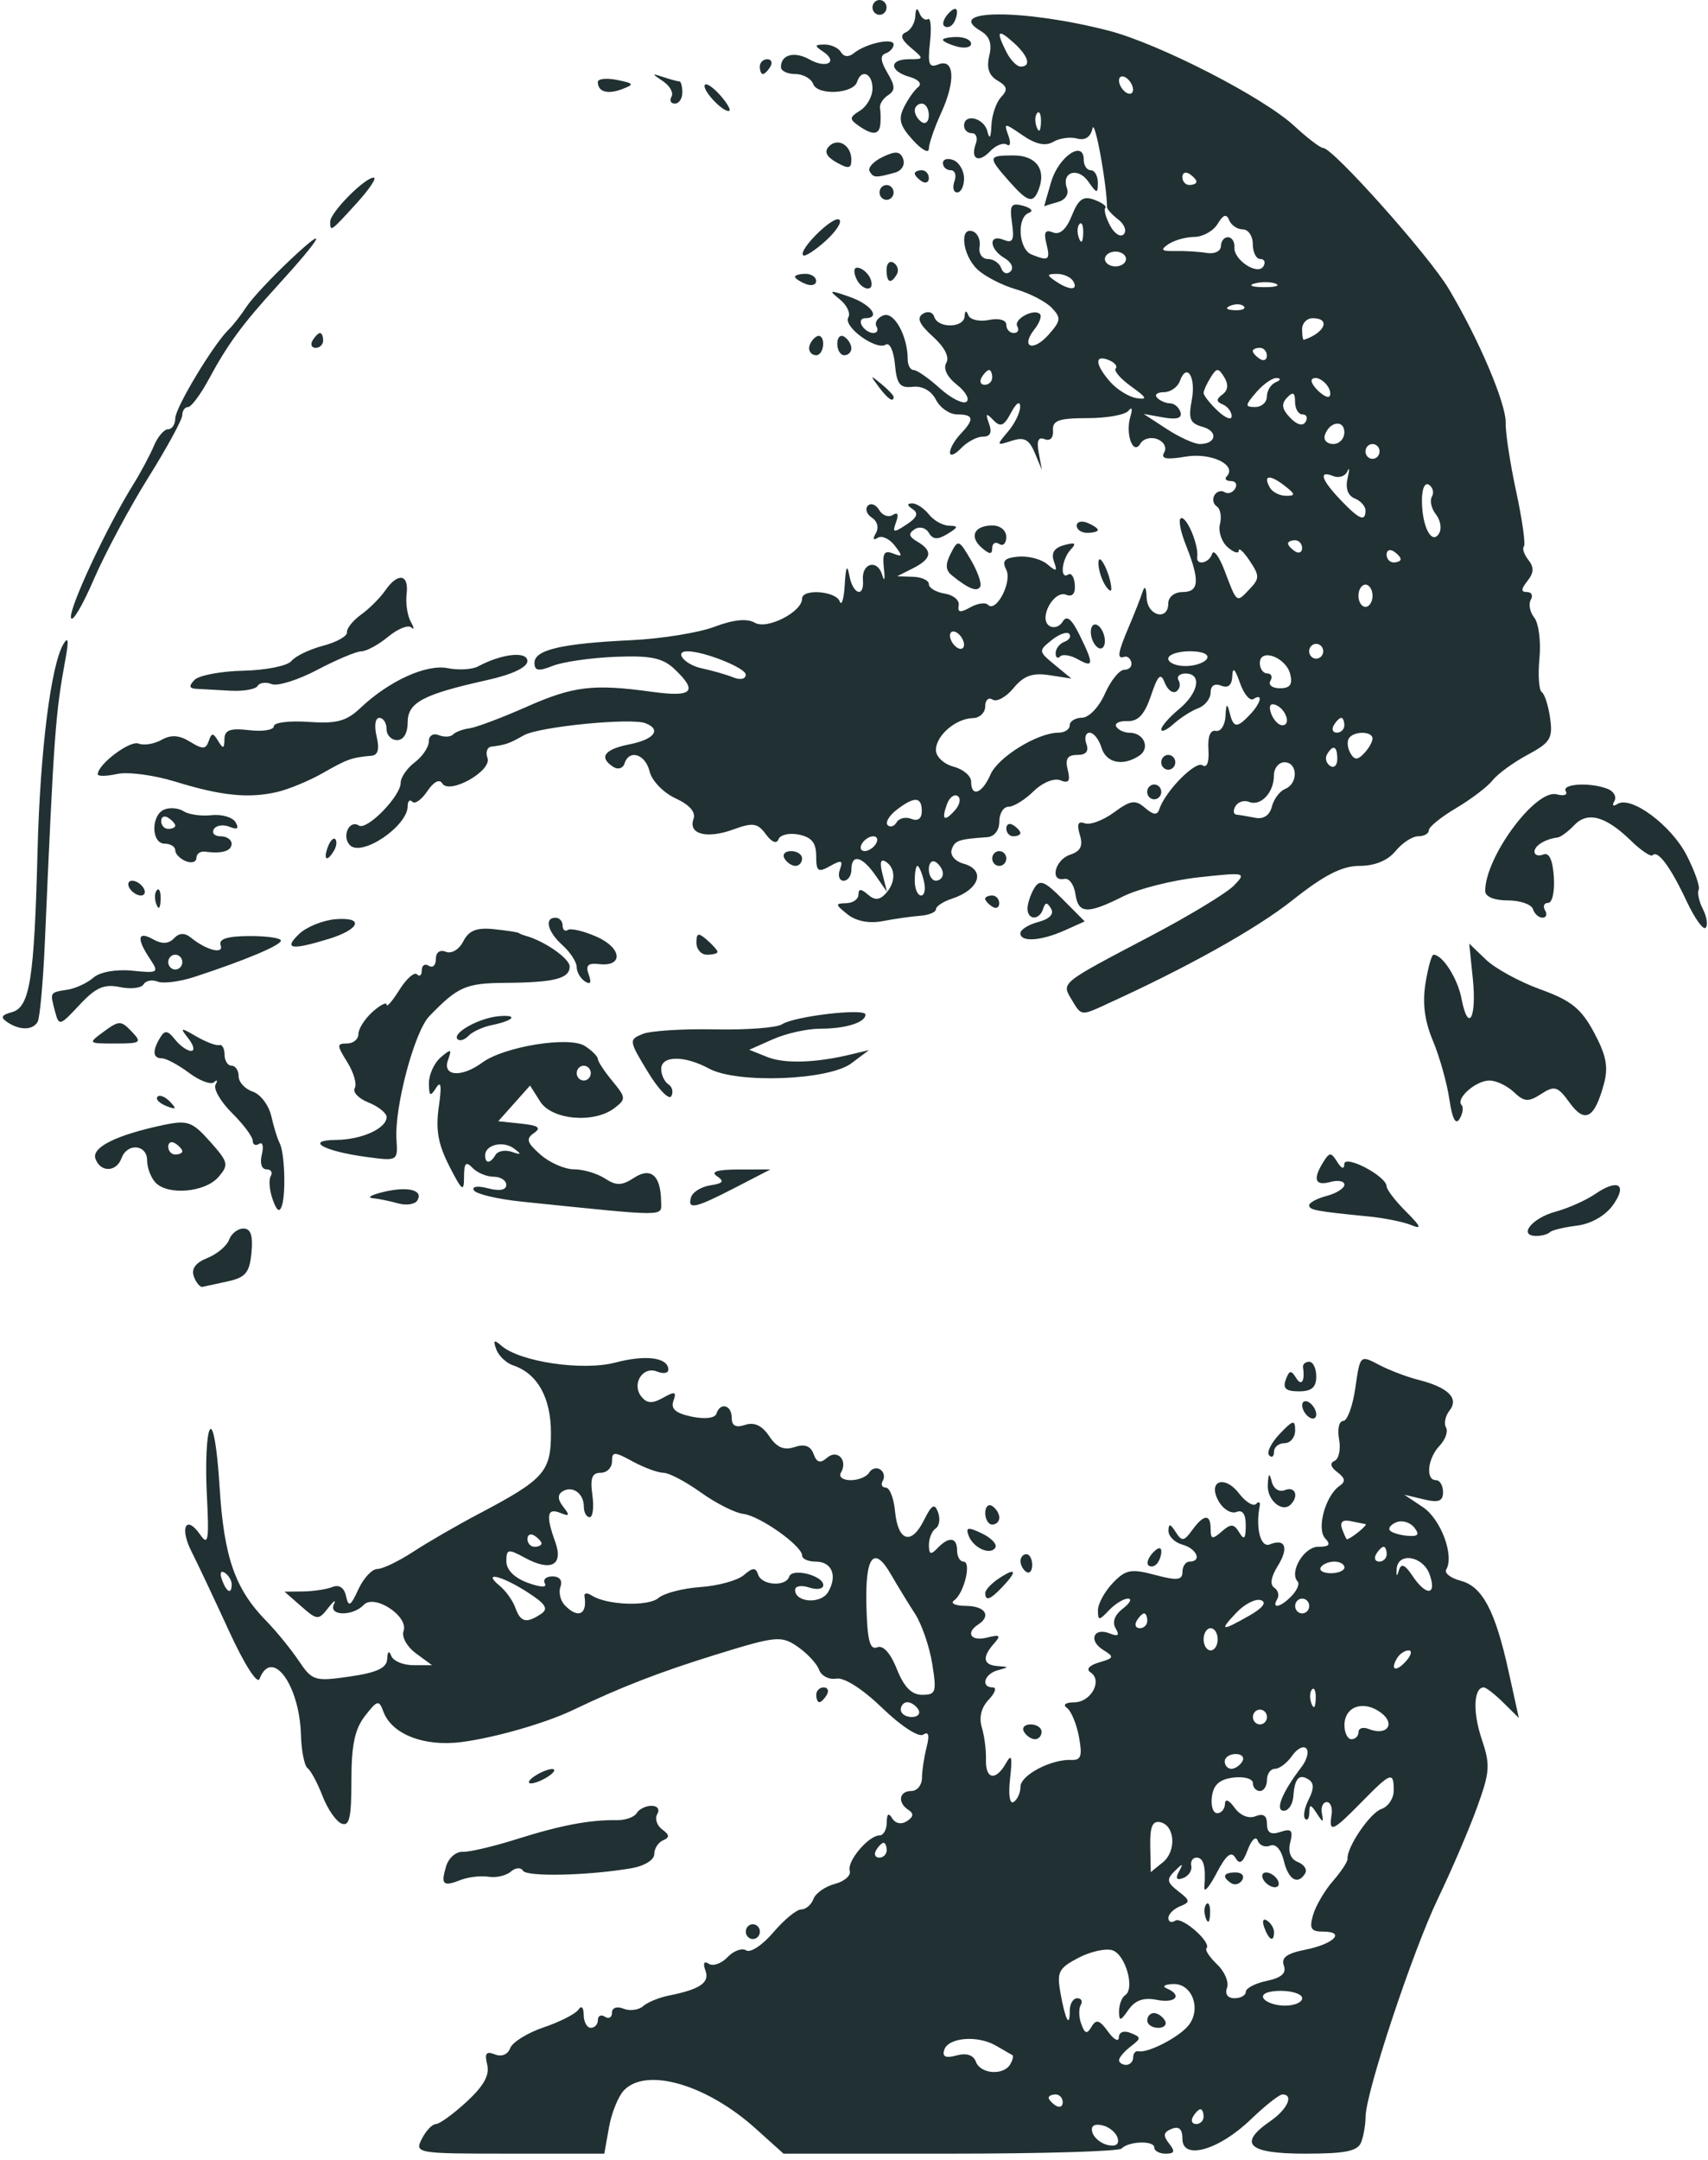 <?xml version="1.0" encoding="UTF-8" standalone="no"?><svg xmlns="http://www.w3.org/2000/svg" xmlns:xlink="http://www.w3.org/1999/xlink" fill="#000000" height="291.9" preserveAspectRatio="xMidYMid meet" version="1" viewBox="29.7 2.2 230.9 291.9" width="230.9" zoomAndPan="magnify"><g id="change1_1"><path d="m213.73 291.62c0.318-0.87 0.578-2.394 0.578-3.386 0-3.221 6.345-22.346 9.798-29.532 1.85-3.85 4.228-9.394 5.285-12.321 1.738-4.812 1.795-5.698 0.596-9.268-1.211-3.605-1.064-6.912 0.308-6.912 0.303 0 1.491 0.928 2.641 2.062l2.09 2.062-1.369-6.222c-1.819-8.271-3.542-11.534-6.502-12.314-1.349-0.356-2.223-1.037-1.942-1.514 1.108-1.883-0.725-6.8-3.136-8.415l-2.533-1.696 2.618 0.627c2.018 0.483 2.618 0.258 2.618-0.982 0-0.885-0.428-1.608-0.952-1.608-1.445 0-1.138-2.948 0.485-4.652 0.79-0.83 1.182-1.943 0.87-2.472-0.312-0.53-0.096-1.559 0.479-2.287 1.31-1.658-0.187-3.129-4.219-4.149-1.568-0.396-3.982-1.319-5.365-2.05-2.501-1.322-2.518-1.304-3.153 3.14-0.351 2.458-1.09 4.469-1.643 4.469-0.555 0-0.804 1.105-0.556 2.465 0.247 1.356-0.025 2.672-0.603 2.924-0.681 0.297-0.549 0.838 0.376 1.535 1.059 0.798 1.136 1.275 0.298 1.847-1.918 1.307-3.154 5.829-1.942 7.103 0.796 0.836 0.549 1.127-0.957 1.127-1.924 0-3.955 3.446-2.767 4.694 0.285 0.299-0.074 1.165-0.797 1.925-1.488 1.563-2.799 1.863-1.968 0.45 0.301-0.512 0.117-1.21-0.409-1.552-0.604-0.392-0.433-1.46 0.464-2.899 1.542-2.472 1.064-3.798-1.059-2.942-1.238 0.499-1.945-2.175-1.368-5.176 0.106-0.55-0.111-0.682-0.481-0.293-0.37 0.389-1.408-0.245-2.305-1.409-2.028-2.63-4.361-1.639-2.703 1.148 0.606 1.02 1.669 1.626 2.361 1.347 0.826-0.333 1.253 0.303 1.244 1.85-0.011 1.802-0.218 2.019-0.88 0.921-0.717-1.19-1.122-1.212-2.366-0.128-1.261 1.099-1.501 1.049-1.501-0.314 0-2.105-0.9-2.059-2.495 0.128-1.116 1.53-1.397 1.561-2.233 0.25-0.728-1.143-0.959-1.18-0.97-0.156-0.008 0.739 0.842 1.579 1.89 1.867 1.945 0.534 2.675 2.29 0.952 2.29-0.524 0-0.952 0.627-0.952 1.394 0 1.123-0.722 1.201-3.716 0.403-3.239-0.864-3.972-0.722-5.713 1.106-1.098 1.153-1.996 2.804-1.996 3.668 0 1.429 0.136 1.429 1.496 0 0.823-0.864 1.976-1.571 2.562-1.571 0.586 0 0.276 0.607-0.69 1.348-1.118 0.859-1.473 1.828-0.978 2.67 0.561 0.953 0.345 1.147-0.776 0.695-2.193-0.884-2.956 0.947-0.921 2.209 1.541 0.956 1.495 1.102-0.536 1.7-1.345 0.396-1.802 0.928-1.158 1.346 1.669 1.083 0.07 4.03-2.196 4.047-1.181 0.009-1.602 0.325-1 0.75 0.572 0.404 1.306 2.168 1.63 3.92 0.48 2.595 0.288 3.172-1.04 3.114-2.727-0.119-6.866 2.062-6.866 3.617 0 0.806-0.411 1.732-0.913 2.058-0.546 0.355-0.744-0.926-0.491-3.191 0.327-2.934 0.2-3.39-0.563-2.033-1.374 2.444-2.786 2.182-2.699-0.5 0.04-1.238-0.212-3.195-0.561-4.351-0.407-1.348-0.071-2.692 0.936-3.75 0.864-0.907 1.111-1.649 0.55-1.649-1.666 0-1.159-1.815 0.646-2.311 1.587-0.436 1.587-0.463 0-0.573-1.962-0.137-2.128-1.198-0.476-3.052 0.976-1.095 0.804-1.238-0.952-0.794-2.162 0.547-2.951-0.627-1.19-1.77 1.815-1.178 0.939-2.5-1.666-2.515-1.44-0.008-2.152-0.346-1.583-0.75 1.349-0.957 2.375-5.235 1.256-5.235-0.475 0-0.863-0.675-0.863-1.5 0-1.808-1.111-1.933-2.666-0.3-0.889 0.933-1.143 0.835-1.143-0.441 0-0.903 0.41-1.907 0.91-2.232 0.501-0.325 0.648-1.309 0.328-2.186-0.466-1.276-0.851-1.056-1.924 1.094-1.705 3.418-3.512 2.833-3.897-1.262-0.164-1.745-0.725-3.173-1.246-3.173-0.521 0-0.701-0.419-0.4-0.931 0.301-0.512 0.142-1.194-0.354-1.516-0.496-0.322-1.171-0.128-1.5 0.431-0.329 0.559-1.455 1.016-2.502 1.016s-1.639-0.45-1.316-1c0.988-1.679-0.47-3.25-1.878-2.023-0.91 0.793-1.384 0.658-1.815-0.52-0.4-1.094-1.208-1.386-2.576-0.93-1.427 0.476-2.398 0.058-3.418-1.472-0.961-1.441-2.018-1.938-3.248-1.528-1.267 0.422-1.823 0.13-1.823-0.96 0-1.74-1.56-2.15-2.07-0.544-0.189 0.595-1.586 0.758-3.341 0.39-2.171-0.456-2.862-1.056-2.466-2.14 0.452-1.238 0.203-1.311-1.398-0.411-1.463 0.822-2.197 0.78-2.946-0.167-1.344-1.701 0.202-4.149 2.13-3.373 0.838 0.338 1.524 0.227 1.524-0.247 0-1.649-3.02-2.061-7.136-0.973-4.422 1.169-12.919-0.082-15.433-2.273-0.996-0.868-1.148-0.76-0.691 0.49 0.322 0.882 1.347 1.857 2.276 2.167 3.288 1.096 5.115 4.363 5.115 9.145 0 5.239-0.908 6.256-9.741 10.909-2.933 1.545-6.931 3.855-8.885 5.134s-4.134 2.325-4.846 2.325c-0.712 0-1.864 1.238-2.561 2.75-1.057 2.295-1.332 2.448-1.664 0.927-0.247-1.135-0.935-1.607-1.82-1.25-0.782 0.315-2.566 0.588-3.963 0.607l-2.54 0.033 2.265 1.982c2.156 1.886 2.331 1.897 3.641 0.217 0.757-0.971 1.105-1.202 0.773-0.515-0.771 1.599 2.525 1.682 4.031 0.101 1.452-1.525 6.112 1.547 5.381 3.547-0.281 0.768 0.469 2.114 1.671 2.998l2.18 1.604h-2.513c-1.382 0-2.729-0.562-2.993-1.25-0.301-0.784-0.508-0.632-0.555 0.406-0.055 1.222-1.38 1.845-5.059 2.376-4.743 0.685-5.076 0.582-6.903-2.135-1.055-1.57-3.033-3.995-4.396-5.389-4.231-4.329-5.714-8.601-6.304-18.159-0.323-5.234-0.876-8.429-1.326-7.663-0.425 0.722-0.604 4.618-0.398 8.658 0.324 6.349 0.201 7.095-0.909 5.502-1.909-2.742-2.799-0.922-1.142 2.334 0.789 1.551 3.058 6.356 5.042 10.678 2.06 4.488 3.833 7.276 4.132 6.5 1.663-4.304 5.41 0.756 5.604 7.567 0.062 2.159 0.468 4.184 0.903 4.5 0.435 0.316 1.341 2.004 2.014 3.752 0.673 1.748 1.827 3.421 2.564 3.719 1.067 0.43 1.341-0.76 1.341-5.817 0-4.792 0.452-6.939 1.833-8.719 1.676-2.159 1.89-2.208 2.496-0.574 1.134 3.061 5.527 4.757 10.601 4.093 4.524-0.592 11.345-2.557 15.06-4.338 6.451-3.092 11.73-5.135 19.352-7.491 8.103-2.504 8.776-2.568 10.983-1.049 1.293 0.89 2.599 2.295 2.901 3.122 0.302 0.827 1.352 1.363 2.332 1.19 1.062-0.187 3.575 1.421 6.219 3.98 2.498 2.418 4.907 3.988 5.514 3.594 0.744-0.483 0.888 0.046 0.465 1.706-0.337 1.323-0.619 3.194-0.626 4.156-0.007 0.963-0.656 1.75-1.441 1.75-1.668 0-1.898 1.577-0.374 2.566 0.737 0.479 0.673 0.931-0.213 1.506-0.75 0.487-1.562 0.334-1.991-0.375-0.491-0.811-0.729-0.632-0.739 0.553-0.008 0.963-0.443 1.75-0.967 1.75-1.488 0-4.444 3.496-4.038 4.776 0.201 0.633-0.705 1.433-2.014 1.778-1.308 0.345-2.611 1.262-2.894 2.037-0.283 0.775-1.026 1.41-1.65 1.41-0.624 0-2.322 1.396-3.772 3.102-1.45 1.706-3.098 2.803-3.663 2.436-0.564-0.366-1.7 0.042-2.523 0.907-0.824 0.865-1.964 1.27-2.535 0.9-0.651-0.423-0.822-0.085-0.459 0.908 0.601 1.645-0.715 2.542-4.985 3.395-1.293 0.258-2.845 0.901-3.45 1.428-0.604 0.527-1.796 0.677-2.648 0.334-0.885-0.357-1.549-0.124-1.549 0.542 0 0.641-0.428 0.888-0.952 0.548-0.524-0.34-0.952-0.141-0.952 0.441s-0.428 1.059-0.952 1.059c-0.524 0-0.959-0.788-0.967-1.75-0.009-1.026-0.304-1.319-0.714-0.708-0.385 0.573-2.498 1.65-4.696 2.393-2.198 0.743-4.237 2.008-4.53 2.812-0.315 0.861-1.164 1.207-2.069 0.842-1.175-0.473-1.418-0.15-1.038 1.379 0.352 1.412-0.461 2.881-2.775 5.015-1.8 1.66-3.67 3.017-4.157 3.017-0.487 0-1.344 0.9-1.905 2-0.996 1.954-0.724 2 11.824 2h12.843l0.634-3.549c0.349-1.952 1.256-4.202 2.015-5 3.018-3.17 11.17-0.812 17.801 5.15l3.781 3.4h22.52c12.386 0 22.814-0.309 23.174-0.687 0.957-1.006 4.424-1.12 4.424-0.146 0 0.458 0.695 0.833 1.545 0.833 1.207 0 1.306-0.302 0.452-1.383-0.843-1.067-0.761-1.517 0.359-1.969 0.995-0.401 1.452 0.027 1.452 1.358 0 2.929 4.918 1.528 9.244-2.634 1.928-1.855 3.85-3.372 4.271-3.372 1.584 0 0.679 2.014-1.614 3.592-4.462 3.071-3.048 4.408 4.659 4.408 5.54 0 7.162-0.337 7.617-1.582zm-36.346-1.264c-0.273-0.861 0.185-1.221 1.27-1 0.933 0.19 1.889 0.951 2.123 1.691 0.273 0.861-0.185 1.221-1.27 1-0.933-0.19-1.889-0.951-2.123-1.691zm13.598-2.155c0.324-0.55 0.777-1 1.008-1 0.231 0 0.42 0.45 0.42 1 0 0.55-0.454 1-1.008 1-0.555 0-0.743-0.45-0.42-1zm-19.518-2.559c0-0.243 0.428-0.441 0.952-0.441 0.524 0 0.952 0.477 0.952 1.059 0 0.582-0.428 0.781-0.952 0.441-0.524-0.34-0.952-0.817-0.952-1.059zm-9.837-4.863c-0.331-0.906-1.279-1.214-2.61-0.848-1.471 0.404-1.966 0.182-1.67-0.749 0.535-1.685 4.497-2.016 6.976-0.582 1.047 0.606 2.054 1.184 2.237 1.285 0.183 0.101 0.051 0.663-0.294 1.25-0.91 1.547-4.032 1.308-4.639-0.356zm19.358-0.217c0-0.352 0.703-1.179 1.562-1.839 1.448-1.112 1.448-1.245 0-1.829-0.916-0.369-1.574-0.126-1.592 0.589-0.017 0.67-0.676 0.321-1.466-0.777-1.127-1.566-1.603-1.71-2.217-0.666-0.62 1.053-0.909 0.981-1.394-0.345-0.336-0.921-0.371-2.083-0.076-2.584 0.294-0.5 0.082-0.91-0.473-0.91-0.555 0-1.008 0.75-1.008 1.667 0 2.425-0.592 1.314-1.257-2.361-0.515-2.845-0.252-3.366 2.411-4.761 1.644-0.862 3.724-1.322 4.621-1.023 1.763 0.588 3.063 5.186 1.714 6.062-0.453 0.294-0.824 1.27-0.824 2.167 0 1.407 0.176 1.379 1.279-0.205 0.889-1.276 2.051-1.683 3.808-1.33 2.556 0.513 3.535-0.622 1.339-1.553-0.655-0.277-0.255-0.54 0.888-0.583 2.552-0.097 3.842 3.351 2.086 5.573-1.264 1.599-5.511 3.797-6.782 3.509-0.393-0.089-0.714 0.289-0.714 0.839 0 0.55-0.428 1-0.952 1-0.524 0-0.952-0.288-0.952-0.64zm6.189-5.36c-0.324-0.55-0.992-1-1.484-1s-0.896 0.45-0.896 1c0 0.55 0.668 1 1.484 1s1.22-0.45 0.896-1zm13.329-3c-0.343-0.583 0.625-1 2.324-1 1.602 0 2.912 0.45 2.912 1 0 0.55-1.046 1-2.324 1s-2.589-0.45-2.912-1zm-4.926-1.406c0.283-0.773-0.317-2.196-1.332-3.16-1.015-0.965-1.665-1.945-1.443-2.177 0.738-0.775-3.302-4.338-4.234-3.734-0.505 0.328-0.917 0.167-0.917-0.357s0.708-1.238 1.574-1.587c1.419-0.572 1.395-0.774-0.238-2.04-1.544-1.197-1.615-1.601-0.483-2.723 1.104-1.093 1.203-1.083 0.582 0.062-0.513 0.945-0.332 1.221 0.574 0.875 0.727-0.278 1.216-1.011 1.085-1.63-0.131-0.619 0.19-1.125 0.714-1.125 0.959 0 1.283 1.231 1.053 4-0.068 0.825 0.674-0.028 1.649-1.896 1.287-2.463 1.987-3.034 2.549-2.079 0.573 0.974 1.01 0.686 1.679-1.104 0.497-1.331 1.097-1.884 1.333-1.227 0.236 0.657 0.991 0.967 1.678 0.69 0.758-0.306 1.49 0.502 1.861 2.056 0.616 2.576 1.917 3.325 2.894 1.664 0.29-0.492-0.162-1.173-1.004-1.512-0.982-0.396-1.35-1.344-1.026-2.646 0.409-1.641 0.156-1.913-1.32-1.421-1.303 0.434-1.825 0.129-1.825-1.066 0-1.136-0.498-1.474-1.549-1.05-0.922 0.372-2.066-0.091-2.826-1.143-0.774-1.071-1.289-1.275-1.307-0.517-0.017 0.688-0.489 1.25-1.049 1.25-0.56 0-0.881-1.012-0.714-2.25 0.218-1.611 1.048-2.34 2.922-2.566 1.44-0.174 2.618 0.163 2.618 0.75s0.428 1.066 0.952 1.066c0.524 0 0.952-0.675 0.952-1.5s0.488-1.5 1.085-1.5c0.597 0 1.633-0.787 2.302-1.748 0.669-0.962 1.535-1.414 1.924-1.006 0.389 0.408 0.102 1.533-0.636 2.498-2.634 3.444-3.636 5.923-2.395 5.923 0.631 0 1.209-0.876 1.286-1.946 0.175-2.445 0.784-3.104 2.085-2.26 0.721 0.468 0.717 1.251-0.014 2.686-0.567 1.114-0.783 2.286-0.479 2.606 0.304 0.32 0.56-0.056 0.568-0.836 0.012-1.169 0.185-1.155 0.992 0.083 0.869 1.333 0.947 1.333 0.706 0-0.149-0.825 0.147-1.5 0.659-1.5 0.511 0 0.803 0.788 0.648 1.75-0.398 2.465 0.162 2.223 4.057-1.75 3.968-4.047 4.349-4.184 4.349-1.567 0 1.063-0.75 2.187-1.666 2.497-1.537 0.521-4.712 5.192-4.58 6.739 0.031 0.368-0.858 1.718-1.976 3s-2.325 3.343-2.682 4.581c-0.532 1.842-0.282 2.25 1.375 2.25 3.097 0 1.414 1.688-2.441 2.448-2.477 0.488-3.274 1.08-2.886 2.142 0.375 1.026-0.317 1.647-2.301 2.064-1.56 0.328-2.837 0.99-2.837 1.471 0 0.481-0.688 0.875-1.53 0.875-0.923 0-1.326-0.557-1.016-1.406zm6.355-7.535c0-0.518-0.424-1.216-0.941-1.552-0.54-0.35-0.699 0.051-0.374 0.941 0.633 1.732 1.315 2.049 1.315 0.611zm-8.644-2.476c0.041-1.054-0.184-1.645-0.5-1.312-0.316 0.332-0.35 1.195-0.075 1.917 0.304 0.798 0.53 0.561 0.575-0.604zm9.12-4.583c-0.324-0.55-1.017-1-1.54-1-0.524 0-0.687 0.45-0.364 1 0.324 0.55 1.017 1 1.54 1 0.524 0 0.687-0.45 0.364-1zm-4.77 0.016c0.329-0.559-0.07-1.016-0.886-1.016-1.672 0-1.919 0.6-0.598 1.457 0.487 0.316 1.155 0.118 1.484-0.441zm-12.44-4.559c-0.054-2.615 0.295-3.461 1.338-3.247 2.019 0.415 2.24 3.928 0.343 5.443-0.884 0.706-1.608 1.296-1.608 1.312 0 0.016-0.033-1.563-0.073-3.508zm-37.058 0.543c0.324-0.55 0.777-1 1.008-1 0.231 0 0.42 0.45 0.42 1s-0.454 1-1.008 1c-0.555 0-0.743-0.45-0.42-1zm47.128-12c0-0.55 0.668-1 1.484-1s1.22 0.45 0.896 1c-0.324 0.55-0.992 1-1.484 1s-0.896-0.45-0.896-1zm16.185-4.893c0-2.538 2.567-3.433 4.908-1.711 2.069 1.522 0.836 3.214-1.621 2.224-0.76-0.306-1.383-0.121-1.383 0.411s-0.428 0.969-0.952 0.969c-0.524 0-0.952-0.852-0.952-1.893zm-12.377-1.107c0-0.55 0.428-1 0.952-1 0.524 0 0.952 0.45 0.952 1s-0.428 1-0.952 1c-0.524 0-0.952-0.45-0.952-1zm-47.604-1c0-0.55 0.403-1 0.896-1 0.493 0 1.161 0.45 1.484 1 0.324 0.55-0.08 1-0.896 1-0.816 0-1.484-0.45-1.484-1zm55.598-2.729c0.316-0.332 0.541 0.258 0.5 1.312-0.046 1.165-0.271 1.402-0.575 0.604-0.275-0.722-0.241-1.584 0.075-1.917zm-56.122-2.739c-0.865-2.175-1.858-3.276-2.664-2.951-0.978 0.394-1.325-0.904-1.455-5.455-0.196-6.843 0.991-8.423 3.31-4.407 0.884 1.53 2.349 3.926 3.257 5.325 0.908 1.399 1.955 4.436 2.327 6.75 0.62 3.853 0.505 4.207-1.36 4.207-1.424 0-2.451-1.043-3.416-3.469zm67.607-1.465c0.345-0.587 1.048-1.067 1.561-1.067 0.513 0 0.381 0.63-0.294 1.399-1.367 1.558-2.244 1.328-1.267-0.333zm-26.143-2.567c0-0.825 0.428-1.5 0.952-1.5 0.524 0 0.952 0.675 0.952 1.5s-0.428 1.5-0.952 1.5c-0.524 0-0.952-0.675-0.952-1.5zm4.45-3.618c1.109-1.165 2.597-1.914 3.306-1.665 0.82 0.288 0.249 1.045-1.567 2.078-3.819 2.173-4.13 2.099-1.739-0.413zm-13.494 1.118c0.324-0.55 0.777-1 1.008-1 0.231 0 0.42 0.45 0.42 1s-0.454 1-1.008 1c-0.555 0-0.743-0.45-0.42-1zm-83.992-1.75c-0.344-0.962-1.294-2.298-2.112-2.968-2.452-2.009 0.174-1.43 3.671 0.809 2.544 1.629 2.959 2.279 1.904 2.981-1.984 1.319-2.764 1.133-3.463-0.822zm105.41-0.25c0-0.55 0.428-1 0.952-1 0.524 0 0.952 0.45 0.952 1s-0.428 1-0.952 1c-0.524 0-0.952-0.45-0.952-1zm-98.751-0.122c-0.587-0.617-0.842-1.742-0.565-2.5 0.304-0.831-0.126-1.378-1.083-1.378-0.872 0-1.332 0.432-1.021 0.96 0.335 0.569-0.612 0.529-2.324-0.098-1.808-0.662-2.889-1.747-2.889-2.901 0-1.668 0.237-1.714 2.499-0.481 3.516 1.916 5.251 1.017 4.112-2.13-1.294-3.575-1.112-4.65 0.665-3.934 1.268 0.511 1.349 0.36 0.43-0.804-0.772-0.977-0.815-1.64-0.135-2.082 1.329-0.863 2.902 0.237 2.902 2.029 0 0.793 0.354 1.441 0.787 1.441 0.433 0 0.599-1.35 0.368-3-0.318-2.276-0.048-3 1.117-3 0.845 0 1.536-0.687 1.536-1.526 0-1.368 0.291-1.368 2.809 0 1.545 0.839 3.413 1.526 4.152 1.526 0.738 0 3.009 1.195 5.046 2.655 2.037 1.46 4.628 2.766 5.757 2.902 2.233 0.269 7.943 4.317 7.943 5.632 0 0.447 0.821 0.812 1.825 0.812 2.202 0 2.983 1.908 1.684 4.115-0.978 1.662-4.461 1.428-4.461-0.299 0-0.523 0.857-0.665 1.904-0.316 1.047 0.349 1.904 0.207 1.904-0.316 0-1.308-4.208-2.367-4.602-1.159-0.46 1.412-3.737 1.197-4.209-0.276-0.316-0.985-0.722-0.971-1.92 0.067-0.836 0.724-3.473 1.454-5.861 1.622-2.388 0.168-4.942 0.828-5.676 1.468-1.365 1.19-7.006 0.986-9.027-0.326-0.618-0.401-1.062-0.358-0.987 0.095 0.413 2.499-0.89 3.083-2.681 1.202h-8e-6zm114.6-3.971c-1.004-1.506-1.512-1.716-1.812-0.75-0.29 0.936-0.385 0.889-0.312-0.158 0.163-2.336 3.576-1.762 4.461 0.75 1.004 2.851-0.475 2.951-2.338 0.158zm-160.93 0.54c-0.325-0.89-0.166-1.291 0.374-0.941 0.518 0.336 0.941 1.034 0.941 1.552 0 1.438-0.682 1.121-1.315-0.611zm148.54-1.662c0.254-0.432 1.08-0.786 1.834-0.786 0.755 0 1.372 0.354 1.372 0.786 0 0.432-0.825 0.786-1.834 0.786-1.009 0-1.626-0.354-1.372-0.786zm7.49-1.786c0.324-0.55 0.777-1 1.008-1 0.231 0 0.42 0.45 0.42 1s-0.454 1-1.008 1c-0.555 0-0.743-0.45-0.42-1zm-114.73-2.059c0-0.582 0.428-0.781 0.952-0.441 0.524 0.34 0.952 0.816 0.952 1.059 0 0.243-0.428 0.441-0.952 0.441-0.524 0-0.952-0.477-0.952-1.059zm116.61-1.13c-0.295-0.31 0.093-0.817 0.863-1.128 0.77-0.31 1.852 0.008 2.405 0.708 0.759 0.96 0.547 1.237-0.863 1.128-1.028-0.08-2.11-0.398-2.405-0.708zm-6.475-0.212c-0.335-0.918 0.04-1.289 1.088-1.077 0.88 0.179 1.814 0.366 2.076 0.417 0.376 0.072-1.977 1.985-2.516 2.046-0.075 0.008-0.367-0.615-0.648-1.386zm-78.714 54.401c0-0.55-0.428-1-0.952-1-0.524 0-0.952 0.45-0.952 1 0 0.55 0.428 1 0.952 1 0.524 0 0.952-0.45 0.952-1zm-40.463-6.976c1.047-0.409 2.746-0.607 3.776-0.44 1.029 0.167 2.384-0.144 3.01-0.689 0.626-0.545 1.366-0.604 1.645-0.13 0.505 0.858 8.768 0.672 14.658-0.329 1.743-0.296 3.094-1.125 3.094-1.897 0-0.754 0.536-1.6 1.19-1.879 0.92-0.392 0.893-0.726-0.122-1.472-0.722-0.53-1.018-1.465-0.658-2.076 0.369-0.627 0.031-1.112-0.774-1.112-0.785 0-1.689 0.443-2.007 0.985-0.319 0.542-1.522 0.969-2.674 0.95-3.629-0.061-7.622 0.695-13.52 2.559-3.142 0.993-6.442 1.768-7.334 1.722-0.892-0.046-1.895 0.821-2.229 1.926-0.759 2.512-0.445 2.816 1.947 1.883zm11.901-14.024c0.785-0.533 1-0.969 0.476-0.969-0.524 0-1.595 0.436-2.38 0.969-0.785 0.533-1 0.969-0.476 0.969 0.524 0 1.595-0.436 2.38-0.969zm66.646-6c0-0.55-0.668-1-1.484-1-0.816 0-1.22 0.45-0.896 1 0.324 0.55 0.992 1 1.484 1 0.493 0 0.896-0.45 0.896-1zm-29.038-5c0.324-0.55 0.135-1-0.42-1-0.555 0-1.008 0.45-1.008 1s0.189 1 0.42 1c0.231 0 0.685-0.45 1.008-1zm23.734-14.571c2.057-2.16 1.875-2.694-0.408-1.196-1.047 0.687-1.904 1.591-1.904 2.009 0 1.153 0.663 0.92 2.312-0.812zm4.035-2.973c0-0.801-0.357-1.456-0.793-1.456-0.436 0-0.793 0.423-0.793 0.941 0 0.518 0.357 1.173 0.793 1.456 0.436 0.283 0.793-0.14 0.793-0.941zm16.82-0.123c0.349-0.367 0.635-1.132 0.635-1.7 0-0.627-0.443-0.568-1.127 0.15-0.62 0.651-0.905 1.416-0.635 1.7 0.271 0.284 0.778 0.217 1.127-0.15zm-21.8-2.231c0.262-0.446-0.56-1.306-1.828-1.913-1.864-0.892-2.208-0.839-1.801 0.276 0.616 1.685 2.974 2.749 3.629 1.637zm0.536-4.043c0-0.518-0.428-1.219-0.952-1.559-0.524-0.34-0.952 0.084-0.952 0.941 0 0.857 0.428 1.559 0.952 1.559 0.524 0 0.952-0.423 0.952-0.941zm39.418-1.795c1.1-1.156 0.554-2.472-0.799-1.927-0.795 0.32-1.547-0.159-1.794-1.143-0.319-1.269-0.453-1.157-0.536 0.448-0.107 2.08 1.979 3.829 3.129 2.621zm-2.287-7.098c0-0.642 0.643-1.167 1.428-1.167 0.785 0 1.428-0.775 1.428-1.722 0-1.486-0.286-1.421-2.089 0.472-1.149 1.207-1.792 2.507-1.428 2.889 0.364 0.382 0.661 0.169 0.661-0.472zm5.713-5.049c0-0.55-0.428-1.278-0.952-1.618-0.524-0.34-0.952-0.168-0.952 0.382s0.428 1.278 0.952 1.618c0.524 0.34 0.952 0.168 0.952-0.382zm0-5.118c0-1.1-0.428-2-0.952-2s-0.901 0.338-0.839 0.75c0.283 1.883-0.215 2.628-0.947 1.416-0.648-1.074-0.918-1.025-1.384 0.25-0.432 1.181 0.018 1.584 1.772 1.584 1.716 0 2.35-0.54 2.35-2zm-147.1-12.873c2.372-0.528 2.907-1.187 3.155-3.882 0.213-2.319-0.098-3.246-1.088-3.246-0.763 0-1.636 0.682-1.94 1.515-0.304 0.833-1.627 1.944-2.94 2.468-1.59 0.635-2.2 1.464-1.827 2.485 0.308 0.843 0.835 1.479 1.172 1.414 0.337-0.065 1.897-0.405 3.468-0.754zm178.67-6.628c0.262-0.275 1.902-0.674 3.644-0.888 1.906-0.233 3.847-1.329 4.872-2.75 2.035-2.822 0.717-3.659-2.393-1.519-1.224 0.842-3.645 1.918-5.379 2.39-3.181 0.866-5.069 3.266-2.569 3.266 0.742 0 1.563-0.225 1.825-0.5zm-19.438-2.79c-1.44-1.438-2.621-2.974-2.624-3.412-0.01-1.375-5.705-4.362-5.721-3.001-0.009 0.744-0.373 0.63-0.952-0.297-0.833-1.333-1.042-1.333-1.875 0-1.463 2.341-1.138 3.28 0.938 2.71 1.047-0.288 1.904-0.124 1.904 0.364 0 0.488-1.071 1.17-2.38 1.515-1.309 0.345-2.38 0.916-2.38 1.269 0 0.64 0.877 0.804 8.093 1.517 2.095 0.207 4.665 0.73 5.713 1.163 1.472 0.608 1.309 0.193-0.714-1.828zm-100.7-1.326c-0.027-3.542-1.38-4.736-3.666-3.236-1.631 1.07-2.405 1.088-3.923 0.092-1.04-0.682-2.921-1.241-4.179-1.241s-3.299-0.891-4.535-1.98c-1.858-1.637-2.011-2.143-0.882-2.923 1.026-0.709 0.595-1.025-1.732-1.27l-3.097-0.327 2.149-2.41 2.149-2.41 1.365 2.16c1.577 2.495 7.297 2.996 10.052 0.88 1.573-1.208 1.556-1.412-0.294-3.653-1.078-1.306-1.96-2.647-1.96-2.98 0-0.334-0.78-1.118-1.733-1.743-2.09-1.371-10.93 0.052-13.899 2.237-2.788 2.051-5.412 1.863-4.629-0.331 0.547-1.532 0.425-1.579-0.982-0.378-0.883 0.755-1.6 2.33-1.592 3.5 0.012 1.753 0.182 1.863 0.966 0.628 0.672-1.06 0.78-0.308 0.367 2.569-0.441 3.077-0.097 5.024 1.415 7.985 1.731 3.393 1.998 3.591 1.998 1.481 0-1.894 0.254-2.168 1.143-1.235 0.628 0.66 1.914 1.2 2.856 1.2 0.943 0 1.714 0.499 1.714 1.108 0 0.693-0.923 0.865-2.46 0.46-1.411-0.372-2.229-0.257-1.919 0.27 0.297 0.505 3.225 1.195 6.506 1.532 19.945 2.049 18.82 2.049 18.804 0.014zm-23.787-6.277c0-1.435 2.435-2.01 3.895-0.92 1.07 0.799 1.01 0.89-0.294 0.451-0.9-0.303-1.889-0.12-2.198 0.406-0.707 1.202-1.402 1.234-1.402 0.063zm12.377-11.107c0-0.55 0.428-1 0.952-1 0.524 0 0.952 0.45 0.952 1s-0.428 1-0.952 1c-0.524 0-0.952-0.45-0.952-1zm-39.853 17.91c0.565-1.75 0.357-7.242-0.321-8.487-0.276-0.508-0.777-2.131-1.113-3.607-0.335-1.476-1.466-2.969-2.512-3.317-1.046-0.349-1.902-1.279-1.902-2.067 0-0.788-0.428-1.433-0.952-1.433-0.524 0-0.952-0.675-0.952-1.5s-0.321-1.404-0.714-1.288c-0.393 0.117-1.785-0.407-3.094-1.164-2.185-1.263-2.273-1.24-1.073 0.288 0.719 0.915 0.878 1.664 0.355 1.664-0.524 0-1.502-0.696-2.175-1.547-0.977-1.236-1.38-1.286-2.006-0.25-1.085 1.796-1.002 2.797 0.23 2.797 0.574 0 2.229 0.887 3.678 1.97s2.976 1.646 3.394 1.25c0.418-0.396 0.502-0.244 0.187 0.339-0.315 0.582 0.688 2.308 2.228 3.835s2.8 3.214 2.8 3.75c0 0.536 0.388 0.722 0.863 0.414 0.475-0.308 0.639 0.34 0.365 1.441-0.29 1.164-0.03 2.001 0.621 2.001 0.616 0 0.879 0.408 0.585 0.908-0.294 0.499-0.177 1.921 0.259 3.16 0.552 1.568 0.932 1.824 1.249 0.842zm61.275-2.433l4.76-2.46-4.284 0.006c-2.887 0.004-3.846 0.298-2.94 0.9 1.04 0.691 0.841 0.971-0.877 1.235-1.222 0.187-2.398 0.903-2.614 1.591-0.553 1.764 0.525 1.533 5.955-1.272zm-42.956 1.714c0.829-1.409-1.329-1.931-4.647-1.123-1.571 0.382-2.214 0.754-1.428 0.827 0.785 0.073 2.344 0.39 3.463 0.705 1.119 0.315 2.295 0.131 2.613-0.409zm-26.905-3.148c1.437-1.665 1.359-1.998-1.129-4.794-2.405-2.703-3.039-2.928-6.305-2.238-6.362 1.344-9.746 3.026-9.184 4.565 0.683 1.87 2.822 1.824 3.517-0.077 0.77-2.108 3.464-1.875 3.464 0.3 0 0.99 0.514 2.34 1.143 3 1.674 1.758 6.711 1.31 8.495-0.756zm-6.781-4.103c0-0.582 0.428-0.781 0.952-0.441 0.524 0.34 0.952 0.816 0.952 1.059 0 0.243-0.428 0.441-0.952 0.441-0.524 0-0.952-0.477-0.952-1.059zm30.853-0.949c-0.288-4.373 2.425-14.585 4.426-16.664 3.85-3.997 4.95-4.484 10.221-4.522 6.7-0.048 8.768-0.569 8.768-2.213 0-1.07-3.413-3.449-5.95-4.147-0.393-0.108-0.821-0.281-0.952-0.385-0.131-0.104-1.641-0.334-3.357-0.511-2.326-0.24-3.373 0.177-4.119 1.641-0.563 1.106-1.592 1.725-2.356 1.417-0.808-0.326-1.355 0.071-1.355 0.981 0 0.84-0.428 1.25-0.952 0.91-0.524-0.34-0.952-0.066-0.952 0.608s-0.289 0.922-0.642 0.551c-0.353-0.371-1.422 0.566-2.374 2.083-0.952 1.517-1.734 2.425-1.738 2.018-0.003-0.407-0.863 0.03-1.91 0.972-1.047 0.942-1.904 2.287-1.904 2.99 0 0.703-0.692 1.278-1.538 1.278-1.405 0-1.402 0.218 0.04 2.528 0.867 1.391 1.319 2.966 1.004 3.502-0.315 0.535 0.524 1.412 1.865 1.947 1.341 0.535 2.438 1.419 2.438 1.963 0 1.539-3.36 3.057-6.84 3.09-4.277 0.041-1.686 1.511 4.035 2.288 4.314 0.586 4.335 0.575 4.144-2.327zm143.72-2.808c0.438-0.724 0.559-1.565 0.27-1.869-0.834-0.876 1.934-3.314 3.763-3.314 0.913 0 2.402 0.706 3.309 1.568 1.396 1.327 1.964 1.365 3.687 0.25 1.814-1.173 2.236-1.044 3.848 1.182 2.069 2.856 3.372 2.135 4.643-2.567 0.612-2.264 0.306-3.841-1.34-6.915-1.735-3.24-3.084-4.326-7.236-5.826-2.807-1.014-6.124-2.822-7.372-4.018l-2.269-2.174 0.488 4.766c0.546 5.335-0.634 7.382-1.533 2.66-0.519-2.723-2.564-5.926-3.785-5.926-0.253 0-0.741 1.743-1.083 3.873-0.431 2.68-0.122 5.068 1.002 7.75 0.894 2.132 1.892 5.677 2.219 7.877 0.398 2.681 0.856 3.566 1.39 2.683zm-174.32-2.308c-0.646-0.683-1.414-0.991-1.707-0.683-0.293 0.308 0.235 0.867 1.174 1.243 1.357 0.543 1.466 0.428 0.533-0.56zm67.747-0.752c0.319-0.542 0.144-1.268-0.388-1.613-0.532-0.345-0.968-1.277-0.968-2.069 0-1.829 3.143-1.853 6.474-0.048 3.782 2.05 16.164 1.587 19.233-0.718l2.38-1.787-2.38 0.573c-4.853 1.169-9.044 1.299-11.391 0.354l-2.414-0.971 3.204-1.422c1.762-0.782 4.619-1.422 6.349-1.422 3.468 0 6.157-0.834 6.157-1.91 0-0.905-9.606 0.214-11.29 1.315-0.711 0.465-4.809 0.773-9.107 0.684-4.298-0.089-8.678 0.192-9.734 0.624-1.873 0.767-1.856 0.891 0.688 5.09 1.434 2.367 2.869 3.861 3.188 3.319zm-27.404-8.164c0.527-0.554 1.949-1.207 3.16-1.452 3.018-0.61 3.63-1.455 0.863-1.19-2.65 0.253-6.278 2.288-5.513 3.091 0.292 0.307 0.963 0.105 1.49-0.448zm-45.541-0.582c-1.424-1.496-1.715-1.496-3.748 0-2.192 1.613-2.184 1.622 1.544 1.622 3.457 0 3.628-0.126 2.204-1.622zm-7.047-3.598c2.185-2.344 3.328-2.85 5.438-2.407 1.469 0.309 2.916 0.146 3.215-0.362 0.299-0.508 1.155-0.677 1.902-0.376s2.983 0.017 4.968-0.631c6.818-2.226 11.702-4.276 11.702-4.91 0-0.349-1.933-0.626-4.295-0.614-2.941 0.014-4.157 0.399-3.857 1.22 0.478 1.31-1.916 0.708-4.028-1.012-0.832-0.678-1.573-0.643-2.288 0.108-0.721 0.757-1.618 0.796-2.816 0.122-2.091-1.175-2.264-0.121-0.432 2.626 1.265 1.897 1.154 1.971-2.398 1.616-2.173-0.218-4.351 0.173-5.227 0.937-0.827 0.721-2.399 1.454-3.495 1.629-2.445 0.392-2.396 0.308-1.714 2.898 0.541 2.056 0.647 2.029 3.325-0.844zm11.991-5.78c0-0.55 0.428-1 0.952-1 0.524 0 0.952 0.45 0.952 1s-0.428 1-0.952 1c-0.524 0-0.952-0.45-0.952-1zm-17.656 8.072c0.3-0.511 0.74-5.348 0.977-10.75 1.256-28.665 1.411-30.779 2.823-38.493 0.42-2.294 0.327-2.861-0.299-1.826-1.704 2.816-3.167 14.474-3.513 27.998-0.445 17.356-1.04 21.096-3.461 21.761-1.444 0.397-1.586 0.713-0.611 1.363 1.68 1.119 3.409 1.097 4.085-0.052zm144.28-2.286c11.042-5.005 20.452-10.256 25.361-14.15 4.281-3.396 6.706-4.636 9.071-4.636 2.05 0 3.823-0.73 4.858-2 0.897-1.1 2.277-2 3.068-2 0.791 0 1.437-0.367 1.437-0.816 0-0.449 1.658-1.795 3.685-2.991s4.247-2.887 4.935-3.757c0.688-0.87 2.815-2.421 4.728-3.446 3.074-1.647 3.428-2.221 3.048-4.939-0.236-1.692-0.746-3.281-1.132-3.532-0.386-0.251-0.526-2.305-0.311-4.566 0.215-2.26-0.099-4.73-0.698-5.488-0.599-0.758-0.813-1.848-0.475-2.422 0.338-0.574 0.108-1.044-0.511-1.044-0.838 0-0.823-0.382 0.06-1.5 0.877-1.11 0.91-1.849 0.125-2.842-0.583-0.738-0.856-1.557-0.606-1.819 0.25-0.262-0.218-3.596-1.039-7.408-0.821-3.812-1.46-7.976-1.419-9.254 0.083-2.593-3.625-11.325-7.719-18.177-2.674-4.475-15.634-19-16.954-19-0.38 0-2.141-1.342-3.914-2.983-4.21-3.896-18.315-11.126-25.121-12.878-11.401-2.934-22.299-2.914-17.287 0.032 1.227 0.721 1.573 1.714 1.177 3.372-0.391 1.635-0.053 2.652 1.11 3.341 1.339 0.793 1.435 1.242 0.482 2.253-0.655 0.694-1.24 2.41-1.3 3.812-0.073 1.695-0.256 1.963-0.546 0.8-0.457-1.836-3.152-2.477-3.152-0.75 0 0.55 0.474 1 1.054 1 0.58 0 0.823 0.631 0.542 1.402-0.767 2.1 0.346 2.701 1.927 1.041 0.765-0.804 1.78-1.209 2.256-0.9 0.479 0.311 0.572-0.24 0.207-1.238-0.632-1.729-0.557-1.73 1.936-0.015 1.774 1.221 3.081 1.498 4.136 0.878 0.848-0.499 2.299-0.699 3.225-0.445 1.083 0.297 1.825-0.195 2.084-1.381 0.301-1.382 1.933 7.493 1.959 10.657 0.002 0.275 0.689 1.026 1.525 1.668 0.837 0.643 1.168 1.539 0.737 1.992-0.431 0.453-1.262-0.073-1.845-1.168-0.584-1.095-0.873-2.171-0.643-2.391 0.23-0.22-0.438-0.715-1.486-1.102-1.5-0.554-2.146-0.1-3.044 2.138-0.75 1.868-1.622 2.646-2.549 2.273-1.048-0.422-1.276-0.035-0.891 1.511 0.557 2.235 0.319 2.409-2.007 1.472-1.771-0.714-2.032-5.042-0.34-5.634 0.641-0.224 0.296-0.647-0.767-0.939-1.669-0.458-1.878-0.139-1.532 2.338 0.324 2.319 0.106 2.75-1.137 2.249-2.07-0.834-1.969 1.241 0.12 2.469 0.927 0.545 1.29 1.338 0.822 1.8-0.46 0.454-1.028 0.263-1.262-0.425-0.234-0.688-1.051-1.25-1.816-1.25-0.769 0-1.266-0.735-1.111-1.646 0.154-0.905-0.256-1.843-0.91-2.083-1.865-0.685-1.408 3.213 0.601 5.123 0.985 0.937 3.327 2.148 5.204 2.693 1.877 0.544 4.064 1.673 4.859 2.509 1.294 1.359 1.248 1.743-0.434 3.639-2.099 2.366-3.824 1.699-1.901-0.734 0.673-0.852 1.01-1.773 0.748-2.048-0.795-0.835-3.631 0.693-3.067 1.653 0.29 0.492 0.073 0.895-0.482 0.895-0.555 0-1.008-0.502-1.008-1.117 0-0.648-0.986-0.919-2.347-0.645-1.291 0.259-2.542-0.026-2.781-0.633-0.279-0.711-0.461-0.659-0.509 0.145-0.095 1.585-3.599 1.648-4.098 0.073-0.209-0.659-0.893-0.84-1.556-0.41-0.853 0.554-0.473 1.407 1.367 3.068 1.585 1.43 2.271 2.772 1.815 3.547-0.453 0.769 0.097 1.905 1.437 2.966 1.194 0.946 1.764 1.984 1.268 2.306-0.497 0.322-2.121-0.513-3.61-1.857s-3.069-2.443-3.511-2.443-0.804-0.646-0.804-1.435c0-3.187-1.851-6.524-3.296-5.941-0.799 0.322-1.216 0.989-0.926 1.481 0.29 0.492 0.098 0.895-0.425 0.895-0.524 0-1.217-0.45-1.54-1-0.324-0.55-0.135-1 0.42-1 2.185 0 0.839-1.864-2.086-2.888-2.753-0.965-2.9-0.928-1.333 0.336 0.969 0.781 1.491 1.88 1.16 2.442-0.737 1.252 3.768 4.521 5.068 3.678 0.518-0.336 1.065 0.848 1.232 2.664 0.248 2.704 0.665 3.229 2.417 3.035 1.297-0.143 2.508 0.535 3.128 1.75 0.556 1.091 1.852 1.984 2.881 1.984 2.242 0 2.349 0.64 0.443 2.643-0.785 0.825-1.428 1.95-1.428 2.5s0.673 0.293 1.496-0.571c0.823-0.864 2.154-1.571 2.958-1.571 0.999 0 1.261-0.554 0.828-1.75-0.511-1.41-0.4-1.505 0.574-0.49 0.973 1.014 1.441 0.819 2.403-1 0.683-1.292 1.209-1.651 1.228-0.838 0.019 0.782-0.716 2.304-1.632 3.383-1.608 1.893-1.591 1.937 0.482 1.259 1.686-0.551 2.358-0.204 3.121 1.617l0.973 2.32-0.433-2.329c-0.302-1.625-0.058-2.178 0.807-1.829 0.735 0.296 1.192-0.18 1.121-1.171-0.097-1.355 0.779-1.671 4.641-1.669 2.618 9.69e-4 5.122-0.449 5.564-1 0.468-0.583 0.58-0.27 0.268 0.748-0.73 2.383 0.358 5.365 1.345 3.688 0.398-0.676 1.437-0.942 2.308-0.591 0.901 0.363 1.289 1.14 0.9 1.802-0.496 0.843 0.304 0.995 2.906 0.551 3.442-0.587 7.014 1.139 5.546 2.681-0.324 0.34-0.064 0.619 0.578 0.619 0.642 0 0.898 0.457 0.569 1.016-0.329 0.559-0.967 0.777-1.419 0.484-0.451-0.293-1.071-0.106-1.378 0.415-0.307 0.521-0.162 1.204 0.321 1.517 0.483 0.314 0.674 1.389 0.425 2.389-0.249 1 0.22 2.405 1.042 3.122 0.822 0.716 1.494 0.922 1.494 0.458 0-0.465 0.67 0.159 1.488 1.386 1.352 2.028 1.348 2.378-0.045 3.842-1.768 1.857-1.662 1.937-3.366-2.55-0.715-1.882-1.467-2.895-1.672-2.25-0.404 1.274-2.183 1.647-2.014 0.422 0.209-1.522-1.304-5.25-2.131-5.25-0.47 0-0.205 1.63 0.587 3.622 1.927 4.844 1.816 6.378-0.463 6.378-1.058 0-1.904 0.667-1.904 1.5 0 2.46-2.849 1.731-2.931-0.75-0.047-1.415-0.256-1.693-0.561-0.75-0.267 0.825-1.091 2.918-1.829 4.651-1.519 3.565-1.656 4.459-0.629 4.099 0.393-0.138 0.821 0.2 0.952 0.75 0.131 0.55-0.298 1-0.952 1-0.655 0-1.833 1.453-2.618 3.228-0.802 1.814-2.158 3.238-3.094 3.25-0.916 0.012-1.666 0.472-1.666 1.022 0 0.55-0.685 1-1.522 1-2.813 0-8.168 3.296-9.193 5.658-1.121 2.584-2.614 3.126-2.614 0.95 0-0.765-1.071-1.674-2.38-2.019-1.314-0.346-2.38-1.353-2.38-2.248 0-1.947 2.689-4.265 4.998-4.309 0.916-0.017 1.666-0.733 1.666-1.591 0-0.857 0.451-1.266 1.003-0.908 0.551 0.358 1.824-0.344 2.827-1.559 1.377-1.667 2.561-2.096 4.824-1.748l2.999 0.462-2.256-1.857c-2.205-1.815-2.215-1.89-0.421-3.334 1.009-0.812 2.08-1.195 2.38-0.851 0.3 0.345 0.01 0.827-0.645 1.073-0.655 0.246-1.19 0.934-1.19 1.53 0 0.596 0.271 0.799 0.601 0.452 0.331-0.347 1.402-0.181 2.38 0.369 2.174 1.222 2.213 0.712 0.255-3.266-1.077-2.187-1.744-2.722-2.274-1.822-0.412 0.701-1.227 0.964-1.811 0.585-1.513-0.982 0.607-4.879 2.286-4.202 0.826 0.333 1.243-0.154 1.157-1.353-0.074-1.031-0.474-1.653-0.889-1.384-1.171 0.76-0.888-2.088 0.335-3.372 0.818-0.859 0.597-1.009-0.886-0.601-1.356 0.372-1.791 1.061-1.387 2.194 0.492 1.379 0.347 1.446-0.879 0.401-0.807-0.688-2.567-1.155-3.912-1.038-1.889 0.164-2.265 0.566-1.654 1.765 0.841 1.65-1.383 5.892-2.483 4.736-0.336-0.353-1.418-0.188-2.404 0.366-1.332 0.749-1.728 0.682-1.541-0.261 0.138-0.698-0.712-1.424-1.891-1.612-1.178-0.189-2.142-0.762-2.142-1.274 0-0.512-0.964-0.961-2.142-0.998l-2.142-0.068 2.142-1.085c2.537-1.285 2.712-2.345 0.592-3.591-1.169-0.687-1.26-1.1-0.37-1.678 0.656-0.426 1.506-0.214 1.913 0.478 0.544 0.925 1.189 0.966 2.512 0.159 1.49-0.909 1.527-1.091 0.23-1.116-0.852-0.017-2.083-0.705-2.735-1.53-0.652-0.825-1.668-1.493-2.259-1.485-0.731 0.01-0.706 0.261 0.079 0.784 0.823 0.55 0.58 1.144-0.852 2.084-1.758 1.153-1.93 1.112-1.401-0.336 0.387-1.059 0.228-1.407-0.444-0.971-0.576 0.374-1.405 0.073-1.841-0.669-0.437-0.742-1.126-1-1.532-0.574-0.406 0.426-0.16 1.151 0.546 1.609 0.745 0.484 0.972 1.365 0.539 2.1-0.456 0.775-0.361 1.017 0.246 0.623 0.545-0.354 1.575 0.111 2.289 1.033 1.121 1.447 1.091 1.595-0.22 1.08-1.188-0.466-1.454-0.018-1.224 2.063 0.161 1.462 0.058 1.846-0.229 0.853-0.633-2.191-2.795-1.641-2.61 0.663 0.2 2.485-1.368 1.967-1.841-0.608-0.289-1.577-0.474-1.203-0.617 1.25-0.113 1.925-0.421 2.938-0.685 2.25-0.541-1.409-5.082-1.735-5.082-0.365 0 1.799-4.745 4.223-6.383 3.261-1.045-0.614-2.893-0.432-5.454 0.538-2.13 0.807-7.199 1.623-11.263 1.815-9.411 0.443-13.08 1.301-13.08 3.057 0 1.088 0.543 1.179 2.46 0.414 1.353-0.54 5.162-1.092 8.465-1.225 4.786-0.194 6.413 0.144 8.013 1.662 3.2 3.036 2.438 3.82-2.99 3.074-8.033-1.104-10.653-0.791-17.048 2.036-3.322 1.468-6.781 2.769-7.686 2.891-0.906 0.121-1.912 0.499-2.235 0.839-0.324 0.34-1.189 0.376-1.924 0.08-0.75-0.302-1.335 0.07-1.335 0.848 0 0.762-0.857 2.035-1.904 2.828-1.047 0.793-1.904 2.038-1.904 2.766 0 1.815-4.568 6.477-5.655 5.771-1.285-0.834-2.344 1.461-1.22 2.642 1.583 1.662 7.826-2.546 7.826-5.275 0-0.681 0.283-0.941 0.629-0.578 0.346 0.363 1.258-0.283 2.026-1.435 0.837-1.256 1.643-1.679 2.01-1.055 0.935 1.589 6.76-1.676 6.119-3.429-0.283-0.774-0.04-1.464 0.54-1.532 1.861-0.221 2.445-0.425 4.386-1.533 2.031-1.159 14.432-2.39 16.423-1.63 2.217 0.846 1.205 2.194-2.142 2.853-3.42 0.674-4.198 1.754-2.198 3.052 0.624 0.405 1.302 0.206 1.508-0.441 0.633-1.995 2.835-1.302 3.407 1.073 0.299 1.24 1.869 2.862 3.496 3.612 1.903 0.877 2.769 1.869 2.434 2.788-0.752 2.06 1.794 2.732 5.376 1.421 2.648-0.97 3.286-0.876 4.405 0.648 0.794 1.081 1.466 1.347 1.709 0.677 0.22-0.608 1.456-0.893 2.747-0.633 1.724 0.346 2.347 1.113 2.347 2.89 0 2.1 0.248 2.279 1.883 1.36 1.536-0.863 1.78-0.778 1.326 0.465-0.306 0.838-0.082 1.523 0.497 1.523s1.054-0.675 1.054-1.5c0-2.173 1.434-1.841 3.243 0.75l1.571 2.25-0.604-2.375c-0.409-1.607-0.263-2.154 0.45-1.691 1.373 0.891 1.343 2.862-0.066 4.342-0.818 0.859-1.46 0.88-2.38 0.078-0.918-0.801-1.26-0.794-1.26 0.024 0 0.617-0.75 1.137-1.666 1.154-1.504 0.029-1.485 0.176 0.192 1.508 1.168 0.927 2.936 1.267 4.76 0.914 1.596-0.309 3.866-0.633 5.045-0.72 1.178-0.087 2.142-0.483 2.142-0.879 0-0.396 0.964-1.036 2.142-1.422 3.76-1.233 4.641-3.905 1.566-4.75-1.107-0.304-1.816-1.14-1.584-1.867 0.4-1.253 0.905-1.433 4.779-1.701 0.995-0.069 1.666-0.921 1.666-2.115 0-1.1 0.562-2 1.249-2 0.687 0 2.208-0.939 3.381-2.087 1.216-1.189 2.775-1.828 3.627-1.485 1.132 0.456 1.372 0.114 0.992-1.413-0.371-1.491-0.037-2.015 1.284-2.015 1.196 0 1.604-0.495 1.237-1.5-0.301-0.825-0.103-1.5 0.442-1.5s1.262 0.9 1.594 2c0.633 2.095 2.893 2.579 5.12 1.097 1.515-1.008 0.63-3.096-1.312-3.096-0.724 0-1.534-0.371-1.801-0.824-0.267-0.453 0.412-0.791 1.508-0.75 1.446 0.054 2.318-0.886 3.177-3.426 0.952-2.814 1.318-3.158 1.868-1.756 0.376 0.959 1.074 1.491 1.552 1.181 0.477-0.31 0.621-0.982 0.32-1.494-0.301-0.512 0.12-0.931 0.937-0.931 2.259 0 1.773 2.616-0.896 4.821-1.309 1.082-2.38 2.309-2.38 2.728 0 0.419 0.75 0.085 1.666-0.742 0.916-0.827 2.416-1.782 3.332-2.124 0.916-0.341 1.666-1.296 1.666-2.121 0-0.922 0.55-1.278 1.428-0.924 0.942 0.38 1.454-0.056 1.503-1.281 0.053-1.298 0.363-1.028 1.033 0.899 0.527 1.516 1.35 2.502 1.829 2.191 1.351-0.877 1.026 0.532-0.489 2.124-1.765 1.854-2.216 1.801-2.744-0.321-0.328-1.317-0.463-1.193-0.546 0.5-0.061 1.238-0.646 2.138-1.301 2-0.755-0.159-1.124 0.763-1.008 2.523 0.113 1.72-0.198 2.526-0.818 2.123-0.961-0.624-5.059 3.562-5.825 5.949-0.267 0.832-0.802 0.78-1.92-0.189-1.316-1.141-1.949-1.049-4.201 0.607-1.458 1.073-3.232 1.736-3.942 1.475-0.924-0.341-1.115 0.102-0.674 1.562 0.455 1.506 0.109 2.207-1.328 2.686-2.056 0.685-2.771 3.69-0.776 3.263 0.642-0.138 1.315 0.762 1.494 2 0.398 2.739 1.579 2.808 6.442 0.373 2.062-1.033 6.679-2.198 10.26-2.589 6.331-0.692 6.462-0.661 4.722 1.127-0.984 1.012-6.056 4.082-11.272 6.823-12.317 6.474-12.038 6.248-10.639 8.601 1.29 2.169 1.259 2.164 4.489 0.7v1.5e-5zm-25.706-16.786c0-1.1 0.164-2 0.365-2s0.589 0.9 0.863 2 0.11 2-0.365 2c-0.475 0-0.863-0.9-0.863-2zm1.904-1.559c0-0.857 0.428-1.281 0.952-0.941 0.524 0.34 0.952 1.042 0.952 1.559 0 0.518-0.428 0.941-0.952 0.941-0.524 0-0.952-0.702-0.952-1.559zm-9.045-3.441c0.324-0.55 1.017-1 1.54-1 0.524 0 0.687 0.45 0.364 1-0.324 0.55-1.017 1-1.54 1-0.524 0-0.687-0.45-0.364-1zm4.706-4.582c2.405-1.847 3.387-1.793 3.387 0.189 0 1.002-0.526 1.395-1.398 1.044-0.769-0.31-1.669-0.103-2 0.46-0.331 0.563-0.88 0.731-1.219 0.375-0.339-0.357 0.214-1.286 1.229-2.067zm45.936 0.658c-0.424-0.042-0.487-0.557-0.142-1.145 0.346-0.588 1.176-0.848 1.844-0.578 1.572 0.634 3.352-1.254 3.352-3.554 0-0.99 0.643-1.8 1.428-1.8 1.804 0 1.879 2.881 0.094 3.601-0.734 0.296-1.543 1.374-1.797 2.397-0.29 1.163-1.126 1.727-2.236 1.507-0.975-0.193-2.12-0.386-2.543-0.428zm-39.14-1.428c0.329-0.901 0.977-1.391 1.441-1.09 0.464 0.301 0.312 1.153-0.338 1.893-1.461 1.666-1.891 1.353-1.103-0.803zm51.376-6.718c0.816-1.387 1.387-1.128 1.387 0.628 0 0.857-0.435 1.276-0.968 0.931-0.532-0.345-0.721-1.047-0.42-1.559zm2.935-2.133c0.611-1.038 3.213-1.037 3.213 0.002 0 0.44-0.512 1.337-1.137 1.994-0.882 0.926-1.296 0.925-1.841-0.002-0.387-0.658-0.493-1.556-0.235-1.994v-8e-6zm-2.023-1.798c0.324-0.55 0.777-1 1.008-1 0.231 0 0.42 0.45 0.42 1 0 0.55-0.454 1-1.008 1-0.555 0-0.743-0.45-0.42-1zm-8.467-1.583c-0.356-0.974-0.143-1.431 0.553-1.188 1.423 0.498 2.207 2.771 0.955 2.771-0.511 0-1.19-0.713-1.508-1.584zm-0.101-4.417c0.324-0.55 0.135-1-0.42-1s-1.008-0.633-1.008-1.406c0-2.086 3.536-0.795 4.107 1.499 0.348 1.399-0.024 1.907-1.396 1.907-1.029 0-1.606-0.45-1.283-1zm-76.88-1.695c-2.297-0.487-3.81-2.314-1.904-2.299 2.279 0.018 7.855 2.253 7.855 3.148 0 0.601-0.722 0.767-1.666 0.383-0.916-0.372-2.844-0.927-4.284-1.232zm63.075-1.305c0-0.55 1.311-1 2.912-1 1.699 0 2.667 0.417 2.324 1-0.324 0.55-1.634 1-2.912 1s-2.324-0.45-2.324-1zm19.042-1c0-0.55 0.428-1 0.952-1 0.524 0 0.952 0.45 0.952 1 0 0.55-0.428 1-0.952 1-0.524 0-0.952-0.45-0.952-1zm-48.556-2.118c0-0.55 0.428-0.722 0.952-0.382 0.524 0.34 0.952 1.068 0.952 1.618 0 0.55-0.428 0.722-0.952 0.382-0.524-0.34-0.952-1.068-0.952-1.618zm55.221-5.382c0-0.825 0.428-1.5 0.952-1.5 0.524 0 0.952 0.675 0.952 1.5 0 0.825-0.428 1.5-0.952 1.5-0.524 0-0.952-0.675-0.952-1.5zm3.808-5.559c0-0.582 0.428-0.781 0.952-0.441 0.524 0.34 0.952 0.816 0.952 1.059 0 0.243-0.428 0.441-0.952 0.441-0.524 0-0.952-0.477-0.952-1.059zm-13.329-1.5c0-0.243 0.428-0.441 0.952-0.441 0.524 0 0.952 0.477 0.952 1.059 0 0.582-0.428 0.781-0.952 0.441-0.524-0.34-0.952-0.816-0.952-1.059zm18.104-5.75c-0.009-1.651 0.384-2.55 0.953-2.181 0.532 0.345 0.71 1.067 0.394 1.603-0.315 0.536-0.071 1.61 0.542 2.387 0.614 0.777 0.811 1.93 0.439 2.563-0.972 1.652-2.31-0.86-2.329-4.372zm-11.007-0.145c-2.626-2.758-3.011-4.031-0.97-3.209 0.752 0.303 1.605 0.014 1.895-0.643 0.291-0.657 0.306-0.235 0.033 0.938-0.315 1.357 0.034 2.345 0.961 2.719 0.801 0.323 1.456 1.051 1.456 1.618 0 1.597-0.836 1.244-3.376-1.423zm-9.517-1.612c-1.009-1.715-0.105-1.883 1.889-0.352 1.544 1.186 1.592 1.418 0.293 1.418-0.855 0-1.836-0.48-2.182-1.067zm12.892-4.934c0-0.55 0.428-1 0.952-1 0.524 0 0.952 0.45 0.952 1 0 0.55-0.428 1-0.952 1-0.524 0-0.952-0.45-0.952-1zm-5.494-2.188c0.588-1.854 2.638-2.162 2.638-0.396 0 0.871-0.678 1.583-1.508 1.583-0.829 0-1.338-0.534-1.131-1.188zm-21.379-0.846l-3.117-2.033 2.68 0.479c1.81 0.323 2.557 0.091 2.301-0.717-0.209-0.658-0.844-1.196-1.411-1.196-0.567 0-1.353-0.338-1.746-0.75-0.393-0.413 0.013-0.75 0.903-0.75s1.862-0.672 2.163-1.494c0.948-2.595 2.214-0.563 1.613 2.591-0.477 2.506-0.231 3.114 1.449 3.575 2.159 0.593 1.885 2.328-0.368 2.328-0.742 0-2.752-0.915-4.466-2.033zm16.271-4.231c0.807-0.848 1.081-0.704 1.081 0.564 0 0.935 0.454 1.7 1.008 1.7 0.555 0 0.741 0.453 0.415 1.008-0.365 0.62-1.168 0.404-2.09-0.564-1.117-1.173-1.222-1.86-0.415-2.708zm-11.281-0.641c0.008-0.327 0.436-1.27 0.952-2.095 0.824-1.318 1.047-1.321 1.839-0.026 0.6 0.981 0.521 1.759-0.238 2.326-0.878 0.657-0.867 0.969 0.05 1.36 0.655 0.279 1.19 0.989 1.19 1.579 0 0.589-0.857 0.257-1.904-0.738s-1.898-2.078-1.89-2.405zm7.126-0.095c0.948-1.1 2.192-1.964 2.766-1.921 0.602 0.046 0.539 0.292-0.148 0.583-0.655 0.277-1.19 1.142-1.19 1.921 0 0.779-0.709 1.417-1.576 1.417-1.417 0-1.402-0.201 0.148-2zm7.53-1.743c0.66-0.693 2.467 0.716 2.467 1.924 0 0.663-0.546 0.587-1.451-0.202-0.798-0.696-1.255-1.471-1.015-1.723zm-27.286 0.34c-2.059-2.352-2.152-3.73-0.197-2.942 0.808 0.326 1.233 0.84 0.944 1.143-0.289 0.303 0.657 1.396 2.101 2.428 2.103 1.503 2.247 1.817 0.722 1.575-1.047-0.166-2.654-1.158-3.57-2.204zm-17.376-0.597c0.324-0.55 0.777-1 1.008-1 0.231 0 0.42 0.45 0.42 1s-0.454 1-1.008 1c-0.555 0-0.744-0.45-0.42-1zm36.655-3.559c0-0.243 0.428-0.441 0.952-0.441 0.524 0 0.952 0.477 0.952 1.059 0 0.582-0.428 0.781-0.952 0.441-0.524-0.34-0.952-0.816-0.952-1.059zm6.665-2.941c0-0.825 0.643-1.5 1.428-1.5 2.478 0 1.675 1.971-1.19 2.921-0.131 0.043-0.238-0.596-0.238-1.421zm-9.699-3.183c0.687-0.289 1.508-0.253 1.825 0.079 0.316 0.332-0.246 0.569-1.25 0.525-1.109-0.048-1.335-0.285-0.575-0.604zm3.291-3.01c0.926-0.254 2.212-0.237 2.856 0.037 0.645 0.274-0.113 0.481-1.684 0.461-1.571-0.02-2.098-0.244-1.172-0.498zm-26.914-0.307c-1.231-0.835-1.206-0.971 0.182-0.985 0.885-0.008 1.875 0.435 2.198 0.985 0.745 1.266-0.516 1.266-2.38 0zm24.17-4.596c0.059-0.708-0.321-1.313-0.844-1.345-0.524-0.032-0.962 0.504-0.975 1.191-0.013 0.688-0.87 1.108-1.904 0.935-1.035-0.173-2.952-0.29-4.261-0.26-1.88 0.044-2.08-0.15-0.952-0.919 0.785-0.536 2.371-0.982 3.523-0.99 1.152-0.008 2.57-0.803 3.15-1.765 0.755-1.253 1.197-1.395 1.555-0.5 0.275 0.688 1.107 1.25 1.849 1.25 0.742 0 1.349 0.9 1.349 2s0.454 2 1.008 2c0.555 0 0.749 0.441 0.432 0.98-0.767 1.303-4.071-0.864-3.928-2.576v-8e-6zm-17.506 1.597c0-0.55 0.643-1 1.428-1s1.428 0.45 1.428 1-0.643 1-1.428 1c-0.785 0-1.428-0.45-1.428-1zm-3.432-4.729c0.316-0.332 0.541 0.258 0.5 1.312-0.046 1.165-0.271 1.402-0.575 0.604-0.275-0.722-0.241-1.584 0.075-1.917zm13.904-6.33c0-0.582 0.428-0.781 0.952-0.441 0.524 0.34 0.952 0.816 0.952 1.059 0 0.243-0.428 0.441-0.952 0.441-0.524 0-0.952-0.477-0.952-1.059zm-19.617-8.67c0.316-0.332 0.541 0.258 0.5 1.312-0.046 1.165-0.271 1.402-0.575 0.604-0.275-0.722-0.241-1.584 0.075-1.917zm11.048-4.389c0-0.55 0.428-0.722 0.952-0.382 0.524 0.34 0.952 1.068 0.952 1.618s-0.428 0.722-0.952 0.382c-0.524-0.34-0.952-1.068-0.952-1.618zm-15.2-3.816c-1.464-2.873-1.207-3.245 0.919-1.334 2.043 1.837 2.474 3.268 0.986 3.268-0.505 0-1.362-0.87-1.904-1.934zm-56.484 124.62c-0.453-1.239-0.106-1.588 1.399-1.414 3.322 0.384 3.103-2.181-0.315-3.691-1.742-0.769-3.493-1.188-3.891-0.929-0.398 0.258-0.724-0.007-0.724-0.589 0-0.582-0.428-1.059-0.952-1.059-1.567 0-1.081 1.904 0.952 3.732 1.047 0.942 1.904 2.261 1.904 2.931s0.501 1.544 1.114 1.942c0.746 0.485 0.916 0.18 0.513-0.922zm17.415-3.06c0-0.208-0.643-0.938-1.428-1.622-1.17-1.02-1.428-0.951-1.428 0.378 0 0.892 0.643 1.622 1.428 1.622 0.785 0 1.428-0.17 1.428-0.378zm-52.649-1.728c4.288-1.302 4.957-2.992 1.068-2.697-1.74 0.132-3.994 1.042-5.009 2.021-2.091 2.019-1.062 2.195 3.941 0.675v-1.5e-5zm99.602-1.189l2.682-1.205-2.965-2.982c-2.473-2.487-3.113-2.736-3.857-1.5-0.491 0.815-0.899 2.045-0.907 2.732-0.019 1.597 1.609 1.635 2.112 0.049 0.289-0.911 0.547-0.918 1.07-0.029 0.434 0.738-0.205 1.407-1.73 1.809-1.331 0.351-2.419 1.039-2.419 1.529 0 1.229 2.799 1.041 6.014-0.404zm86.627-0.342c0.328-0.344 0.163-1.476-0.367-2.515-0.529-1.039-0.789-2.217-0.577-2.619 0.212-0.401-0.518-2.497-1.622-4.659-2.077-4.064-7.543-8.113-9.36-6.934-0.581 0.377-0.764 0.212-0.417-0.378 0.34-0.577-0.058-1.322-0.883-1.655-2.304-0.929-6.284-0.717-5.684 0.302 0.293 0.499-0.252 0.691-1.212 0.427-2.843-0.781-9.682 8.447-9.682 13.064 0 0.76 1.22 1.268 3.041 1.268 1.673 0 3.208 0.525 3.412 1.167 0.204 0.642 0.788 1.167 1.299 1.167 0.511 0 0.664-0.45 0.341-1-0.324-0.55-0.135-1 0.419-1 0.563 0 0.903-1.55 0.77-3.509-0.157-2.326-0.639-3.348-1.427-3.031-0.655 0.263-1.19 0.09-1.19-0.384 0-0.813 1.466-1.709 3.128-1.913 0.411-0.05 1.421-0.798 2.243-1.661 1.807-1.898 4.253-1.233 7.662 2.086 1.374 1.338 2.697 2.224 2.939 1.97 0.701-0.737 2.435 1.605 4.582 6.187 1.094 2.334 2.257 3.963 2.585 3.619zm-95.497-3.304c0-0.582-0.428-1.059-0.952-1.059-0.524 0-0.952 0.198-0.952 0.441 0 0.243 0.428 0.719 0.952 1.059 0.524 0.34 0.952 0.141 0.952-0.441zm-113.37-0.476c0.041-1.054-0.184-1.645-0.5-1.312-0.316 0.332-0.35 1.195-0.075 1.917 0.304 0.798 0.53 0.561 0.575-0.604zm-2.305-1.583c-0.324-0.55-1.017-1-1.54-1-0.524 0-0.687 0.45-0.364 1 0.324 0.55 1.017 1 1.54 1 0.524 0 0.687-0.45 0.364-1zm116.63-4c0-0.55-0.428-1-0.952-1-0.524 0-0.952 0.45-0.952 1 0 0.55 0.428 1 0.952 1 0.524 0 0.952-0.45 0.952-1zm-27.61 0c0-0.55-0.668-1-1.484-1s-1.22 0.45-0.896 1c0.324 0.55 0.992 1 1.484 1 0.493 0 0.896-0.45 0.896-1zm-81.879-0.075c0-0.557 0.536-0.939 1.19-0.85 2.273 0.31 3.57-0.08 3.57-1.075 0-0.55-0.668-1-1.484-1s-1.231-0.43-0.922-0.956c0.309-0.526 1.262-0.674 2.116-0.33 1.076 0.434 1.331 0.247 0.827-0.609-0.4-0.679-1.863-1.11-3.251-0.957-1.388 0.153-3.08-0.083-3.76-0.524-0.679-0.441-1.857-0.551-2.618-0.245-1.831 0.738-1.792 4.62 0.046 4.62 0.785 0 1.428 0.402 1.428 0.893s0.643 1.152 1.428 1.469c0.785 0.317 1.428 0.12 1.428-0.437zm-4.76-4.984c0-0.582 0.428-0.781 0.952-0.441 0.524 0.34 0.952 0.816 0.952 1.059 0 0.243-0.428 0.441-0.952 0.441-0.524 0-0.952-0.477-0.952-1.059zm23.365 3.993c0.345-0.587 0.423-1.281 0.174-1.543-0.25-0.262-0.707 0.218-1.018 1.067-0.644 1.762-0.095 2.072 0.844 0.477zm92.789-2.374c0-0.243-0.428-0.719-0.952-1.059-0.524-0.34-0.952-0.141-0.952 0.441 0 0.582 0.428 1.059 0.952 1.059 0.524 0 0.952-0.198 0.952-0.441zm19.042-5.559c0-0.55-0.428-1-0.952-1-0.524 0-0.952 0.45-0.952 1 0 0.55 0.428 1 0.952 1 0.524 0 0.952-0.45 0.952-1zm-119.49 0.006c1.571-0.37 4.356-1.53 6.189-2.578 3.251-1.86 3.86-2.075 6.53-2.313 0.893-0.08 1.108-0.89 0.696-2.615-0.344-1.442-0.187-2.5 0.373-2.5 0.534 0 0.97 0.675 0.97 1.5 0 0.825 0.643 1.5 1.428 1.5 0.869 0 1.428-0.931 1.428-2.379 0-2.702 2.043-3.793 10.711-5.721 3.412-0.759 5.474-1.73 5.474-2.578 0-1.379-3.438-1.007-6.675 0.724-0.791 0.423-2.636 0.528-4.1 0.234-2.89-0.58-7.97 1.742-11.828 5.408-1.851 1.759-3.221 2.123-6.988 1.853-2.577-0.184-4.685 0.079-4.685 0.585 0 0.506-1.5 0.746-3.332 0.534-2.578-0.298-3.336-0.021-3.347 1.226-0.012 1.292-0.178 1.341-0.837 0.249-0.694-1.151-0.895-1.151-1.289 0-0.383 1.119-0.833 1.136-2.517 0.09-1.458-0.905-2.574-0.978-3.864-0.254-0.997 0.561-2.395 0.785-3.106 0.498-1.16-0.468-5.51 2.806-5.51 4.146 0 0.297 1.178 0.28 2.618-0.039 1.44-0.319 4.975 0.147 7.855 1.035 6.245 1.925 9.95 2.299 13.805 1.392zm121.39-4.006c0-0.55-0.428-1-0.952-1-0.524 0-0.952 0.45-0.952 1 0 0.55 0.428 1 0.952 1 0.524 0 0.952-0.45 0.952-1zm-124.06-10.318c0.265-0.45 1.121-0.56 1.904-0.245 0.782 0.315 3.559-0.554 6.17-1.932 2.612-1.378 5.298-2.505 5.97-2.505 0.672 0 2.293-0.885 3.603-1.967s2.721-1.645 3.137-1.25c0.416 0.394 0.379 0.042-0.081-0.783-0.461-0.825-0.713-2.513-0.561-3.75 0.333-2.704-1.18-2.939-2.9-0.45-0.684 0.99-2.151 2.453-3.258 3.25-1.108 0.797-1.965 1.871-1.904 2.386 0.061 0.515-1.389 1.331-3.222 1.813-1.833 0.482-3.761 1.411-4.284 2.064-0.524 0.653-3.447 1.243-6.497 1.311-3.05 0.068-6.027 0.631-6.617 1.25-0.794 0.834-0.715 1.146 0.309 1.203 0.759 0.042 2.814 0.155 4.566 0.25 1.752 0.095 3.402-0.195 3.667-0.645zm114.54-6.064c0-0.825-0.428-1.778-0.952-2.118-0.524-0.34-0.952 0.057-0.952 0.882 0 0.825 0.428 1.778 0.952 2.118 0.524 0.34 0.952-0.057 0.952-0.882zm-136.71-8.278c1.524-3.53 4.844-9.737 7.379-13.792 2.535-4.055 4.609-7.863 4.609-8.461 0-0.598 0.35-1.087 0.777-1.087 0.427 0 1.687-1.688 2.8-3.75 2.567-4.758 4.522-7.421 9.277-12.633 6.119-6.708 7.037-8.477 1.898-3.66-2.615 2.451-5.353 5.376-6.084 6.5-0.731 1.124-1.802 2.497-2.38 3.052-2.062 1.98-7.239 10.576-7.239 12.02 0 0.809-0.439 1.471-0.976 1.471s-1.4 1.012-1.918 2.25c-0.518 1.238-1.783 3.6-2.809 5.25-3.572 5.741-8.684 16.683-8.394 17.967 0.161 0.711 1.538-1.596 3.062-5.127zm137.58 1.16c-0.099-1.894-1.686-5.084-1.741-3.5-0.029 0.825 0.363 2.175 0.871 3 0.508 0.825 0.899 1.05 0.871 0.5zm-17.726-0.234c0.228-0.421-0.345-2.054-1.271-3.629-1.62-2.752-1.725-2.785-2.708-0.855-0.756 1.483-0.717 2.256 0.147 2.957 2.241 1.818 3.421 2.288 3.833 1.527v-8e-6zm1.622-5.203c0-0.65 0.428-0.903 0.952-0.563 0.524 0.34 0.952-0.084 0.952-0.941 0-0.877-0.809-1.559-1.848-1.559-2.484 0-3.215 1.492-1.474 3.009 1.061 0.925 1.418 0.939 1.418 0.054zm14.281-2.456c0-0.216-0.643-0.652-1.428-0.969-0.785-0.317-1.428-0.14-1.428 0.393 0 0.533 0.643 0.969 1.428 0.969 0.785 0 1.428-0.177 1.428-0.393zm-27.61-17.984c0-0.208-0.75-0.995-1.666-1.75-1.51-1.244-1.544-1.208-0.359 0.378 1.244 1.666 2.026 2.196 2.026 1.372zm-5.712-6.563c0-0.518-0.428-1.219-0.952-1.559-0.524-0.34-0.952 0.084-0.952 0.941s0.428 1.559 0.952 1.559c0.524 0 0.952-0.423 0.952-0.941zm-3.808-0.618c0-0.857-0.428-1.281-0.952-0.941-0.524 0.34-0.952 1.042-0.952 1.559 0 0.518 0.428 0.941 0.952 0.941 0.524 0 0.952-0.702 0.952-1.559zm-67.598-0.441c0-0.55-0.189-1-0.42-1-0.231 0-0.685 0.45-1.008 1-0.324 0.55-0.135 1 0.42 1s1.008-0.45 1.008-1zm74.044-8.188c-0.207-0.653-0.886-1.366-1.508-1.584-0.696-0.244-0.909 0.214-0.553 1.188 0.664 1.818 2.632 2.196 2.061 0.396zm-7.399 0.156c0-0.533-0.643-0.969-1.428-0.969s-1.428 0.177-1.428 0.393 0.643 0.652 1.428 0.969c0.785 0.317 1.428 0.14 1.428-0.393v1.1e-5zm10.908-0.899c0.301-0.512 0.112-1.214-0.42-1.559-0.532-0.345-0.968 0.073-0.968 0.931 0 1.756 0.571 2.015 1.387 0.628zm-9.629-4.519c1.444-1.303 2.271-2.599 1.839-2.88-0.846-0.549-5.551 4.108-4.872 4.821 0.224 0.236 1.589-0.638 3.033-1.941zm-63.375-5.119c1.717-1.887 2.743-3.431 2.281-3.431-1.219 0-5.878 4.718-5.878 5.952 0 1.418 0.04 1.389 3.597-2.521zm94.775-0.135c0.999-0.271 1.522-1.058 1.232-1.852-0.808-2.211 1.481-2.929 2.889-0.906 1.148 1.649 1.284 1.665 1.284 0.153 0-0.93-0.428-1.691-0.952-1.691-0.524 0-0.952-0.633-0.952-1.406 0-2.745-3.379-0.47-4.402 2.964-0.564 1.893-0.983 3.39-0.93 3.327 0.053-0.064 0.877-0.328 1.832-0.587zm-2.556-1.796c0.973-2.664-0.428-4.5-3.434-4.5-3.473 0-3.509 0.191-0.635 3.449 2.599 2.945 3.31 3.129 4.069 1.052zm-19.649 0.5c0-0.55-0.428-1-0.952-1-0.524 0-0.952 0.45-0.952 1s0.428 1 0.952 1c0.524 0 0.952-0.45 0.952-1zm9.521-1.893c0-1.041-0.643-2.152-1.428-2.469-0.785-0.317-1.428-0.14-1.428 0.393 0 0.533 0.474 0.969 1.054 0.969 0.58 0 0.807 0.675 0.506 1.5-0.301 0.825-0.133 1.5 0.374 1.5 0.507 0 0.922-0.852 0.922-1.893zm-4.76-0.048c0-0.582-0.428-1.059-0.952-1.059-0.524 0-0.952 0.198-0.952 0.441s0.428 0.719 0.952 1.059c0.524 0.34 0.952 0.141 0.952-0.441zm-4.575-0.738c0.9-0.249 1.391-1.056 1.11-1.824-0.392-1.074-1.003-1.138-2.774-0.291-1.249 0.598-2.044 1.471-1.768 1.94 0.525 0.892 0.792 0.906 3.432 0.175zm-5.898-1.727c0-1.981-1.835-3.067-3.041-1.8-0.66 0.694-0.329 1.381 1.035 2.148 1.619 0.91 2.006 0.843 2.006-0.348zm10.473-1.484c0-0.664 0.76-2.873 1.69-4.908 1.972-4.318 1.763-7.379-0.443-6.49-1.221 0.492-1.418-0.047-1.091-2.985 0.219-1.972 0.096-3.39-0.273-3.15-0.369 0.24-0.889-0.129-1.154-0.82-0.304-0.791-0.51-0.639-0.557 0.41-0.041 0.917-0.611 1.901-1.265 2.187-0.844 0.369-0.653 0.975 0.658 2.083 1.812 1.532 1.807 1.563-0.238 1.563-2.725 0-2.687 1.594 0.056 2.383 1.234 0.355 1.739 0.934 1.19 1.367-0.524 0.413-1.396 1.65-1.939 2.75-0.79 1.6-0.552 2.482 1.19 4.408 1.198 1.325 2.178 1.865 2.178 1.202zm-1.904-5.169c0-0.518 0.428-0.941 0.952-0.941 0.524 0 0.952 0.702 0.952 1.559 0 0.857-0.428 1.281-0.952 0.941-0.524-0.34-0.952-1.042-0.952-1.559zm-4.648 1.809c0.062-0.688 0.039-1.659-0.05-2.158s0.395-1.273 1.077-1.72c1.013-0.662 0.998-1.222-0.079-3.046-0.938-1.588-1.006-2.345-0.238-2.614 0.595-0.208 1.082-0.749 1.082-1.202 0-0.962-3.782-0.133-5.39 1.183-0.676 0.553-1.345 0.496-1.722-0.144-0.339-0.577-1.341-1.042-2.227-1.033-1.363 0.013-1.395 0.158-0.209 0.946 2.115 1.405 0.488 2.368-1.815 1.074-2.046-1.15-3.87-0.667-3.87 1.024 0 0.518 0.87 0.941 1.934 0.941s2.157 0.611 2.43 1.357c0.573 1.568 5.416 1.328 5.93-0.294 0.575-1.811 2.083-1.169 2.083 0.887 0 1.073-0.75 2.414-1.666 2.982-1.453 0.9-1.484 1.16-0.238 2.034 1.923 1.351 2.834 1.284 2.969-0.216zm-21.54-3.756c-0.951-1.103-1.925-1.8-2.165-1.548-0.516 0.542 2.198 3.554 3.202 3.554 0.38 0-0.086-0.903-1.037-2.006zm-5.231-0.494c0-0.825-0.179-1.5-0.398-1.5-0.219 0-1.183-0.259-2.142-0.576-1.645-0.543-1.648-0.511-0.058 0.561 0.927 0.625 1.438 1.559 1.134 2.075-0.304 0.516-0.099 0.939 0.456 0.939 0.555 0 1.008-0.675 1.008-1.5zm-8.119-0.466c1.668-0.636 1.588-0.774-0.714-1.236-1.425-0.286-2.592-0.159-2.592 0.282 0 1.331 1.319 1.712 3.306 0.954zm20.02-3.034c0.324-0.55 0.135-1-0.42-1-0.555 0-1.008 0.45-1.008 1s0.189 1 0.42 1 0.685-0.45 1.008-1zm27.134-3.094c0-0.499-0.857-0.906-1.904-0.906s-1.904 0.173-1.904 0.383 0.857 0.619 1.904 0.906c1.047 0.288 1.904 0.115 1.904-0.383zm-2.539-2.573c0.349-0.367 0.635-1.132 0.635-1.7 0-0.627-0.443-0.568-1.127 0.15-0.62 0.651-0.905 1.416-0.635 1.7 0.271 0.284 0.778 0.217 1.127-0.15zm-8.886-2.333c0-0.55-0.428-1-0.952-1-0.524 0-0.952 0.45-0.952 1s0.428 1 0.952 1c0.524 0 0.952-0.45 0.952-1z" fill="#213033"/></g></svg>
